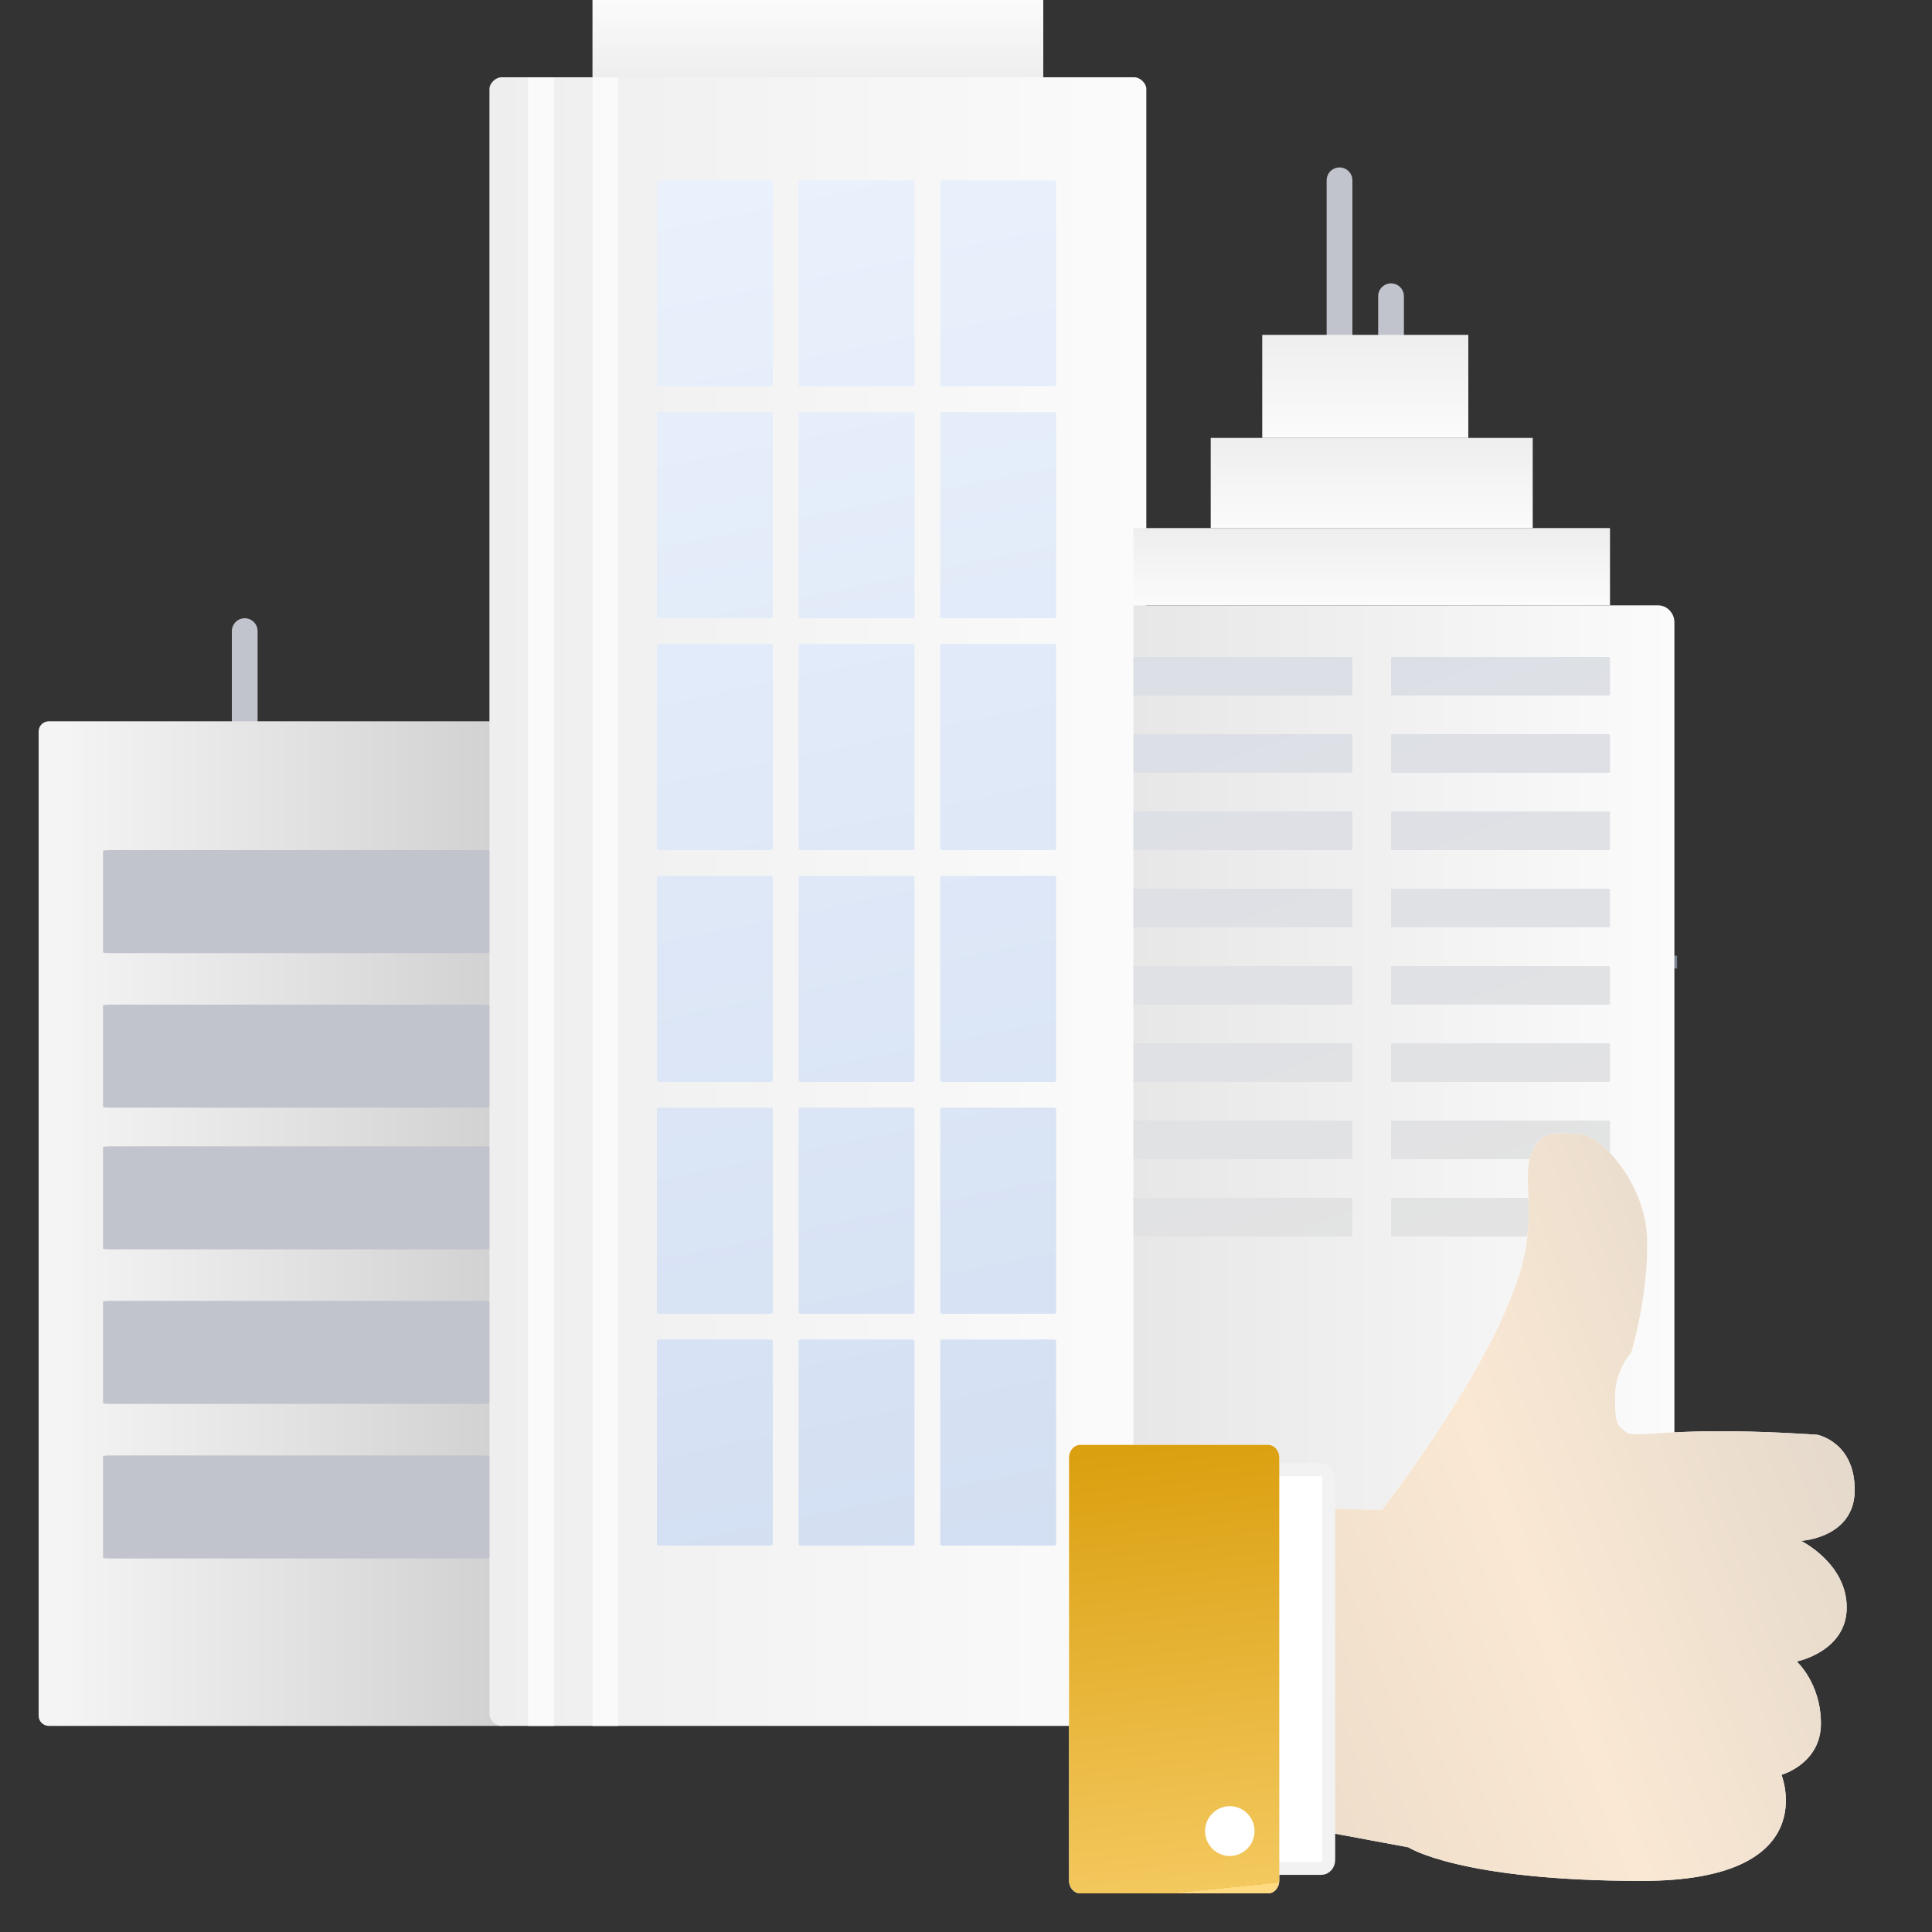 <svg width="150" height="150" viewBox="0 0 150 150" fill="none" xmlns="http://www.w3.org/2000/svg">
<rect x="0" y="0" width="150" height="150" fill="#333333" stroke="none"/>
<path d="M19 49V56" stroke="#C1C4CC" stroke-width="2" stroke-miterlimit="10" stroke-linecap="round"/>
<path d="M108 23V26.622" stroke="#C1C4CC" stroke-width="2" stroke-miterlimit="10" stroke-linecap="round"/>
<path d="M104 14V26.676" stroke="#C1C4CC" stroke-width="2" stroke-miterlimit="10" stroke-linecap="round"/>
<path d="M39 134H3.802C3.589 134 3.385 133.918 3.235 133.772C3.085 133.625 3 133.427 3 133.22V56.78C3 56.573 3.085 56.375 3.235 56.228C3.385 56.082 3.589 56 3.802 56H39" fill="url(#paint0_linear_28987_18656)"/>
<path d="M88.073 6H38.927C38.476 6 38 6.467 38 6.908V133.092C38 133.533 38.476 134 38.927 134L88.073 134C88.524 134 89 133.533 89 133.092V6.908C89 6.467 88.524 6 88.073 6Z" fill="url(#paint1_linear_28987_18656)"/>
<path d="M37.455 66H8.545C8.28 66 8 66.029 8 66.057V73.943C8 73.971 8.28 74 8.545 74L37.455 74C37.72 74 38 73.971 38 73.943V66.057C38 66.029 37.72 66 37.455 66Z" fill="url(#paint2_linear_28987_18656)"/>
<path d="M37.455 78H8.545C8.28 78 8 78.029 8 78.057V85.943C8 85.971 8.28 86 8.545 86L37.455 86C37.72 86 38 85.971 38 85.943V78.057C38 78.029 37.72 78 37.455 78Z" fill="url(#paint3_linear_28987_18656)"/>
<path d="M37.455 89H8.545C8.28 89 8 89.029 8 89.057V96.943C8 96.971 8.28 97 8.545 97L37.455 97C37.72 97 38 96.971 38 96.943V89.057C38 89.029 37.72 89 37.455 89Z" fill="url(#paint4_linear_28987_18656)"/>
<path d="M37.455 101H8.545C8.28 101 8 101.029 8 101.057V108.943C8 108.971 8.28 109 8.545 109L37.455 109C37.72 109 38 108.971 38 108.943V101.057C38 101.029 37.72 101 37.455 101Z" fill="url(#paint5_linear_28987_18656)"/>
<path d="M37.455 113H8.545C8.28 113 8 113.029 8 113.057V120.943C8 120.971 8.28 121 8.545 121L37.455 121C37.72 121 38 120.971 38 120.943V113.057C38 113.029 37.72 113 37.455 113Z" fill="url(#paint6_linear_28987_18656)"/>
<path fill-rule="evenodd" clip-rule="evenodd" d="M51.164 14H59.836C59.916 14 60 14.058 60 14.114V29.887C60 29.942 59.916 30 59.836 30L51.164 30C51.084 30 51 29.942 51 29.887V14.114C51 14.058 51.084 14 51.164 14ZM51.164 32H59.836C59.916 32 60 32.058 60 32.114V47.886C60 47.942 59.916 48 59.836 48L51.164 48C51.084 48 51 47.942 51 47.886V32.114C51 32.058 51.084 32 51.164 32ZM59.836 50H51.164C51.084 50 51 50.058 51 50.114V65.886C51 65.942 51.084 66 51.164 66L59.836 66C59.916 66 60 65.942 60 65.886V50.114C60 50.058 59.916 50 59.836 50ZM51.164 68H59.836C59.916 68 60 68.058 60 68.114V83.886C60 83.942 59.916 84 59.836 84L51.164 84C51.084 84 51 83.942 51 83.886V68.114C51 68.058 51.084 68 51.164 68ZM59.836 86H51.164C51.084 86 51 86.058 51 86.114V101.887C51 101.942 51.084 102 51.164 102L59.836 102C59.916 102 60 101.942 60 101.887V86.114C60 86.058 59.916 86 59.836 86ZM51.164 104H59.836C59.916 104 60 104.058 60 104.113V119.887C60 119.942 59.916 120 59.836 120L51.164 120C51.084 120 51 119.942 51 119.887V104.113C51 104.058 51.084 104 51.164 104ZM70.836 14H62.164C62.084 14 62 14.058 62 14.114V29.887C62 29.942 62.084 30 62.164 30L70.836 30C70.916 30 71 29.942 71 29.887V14.114C71 14.058 70.916 14 70.836 14ZM62.164 32H70.836C70.916 32 71 32.058 71 32.114V47.886C71 47.942 70.916 48 70.836 48L62.164 48C62.084 48 62 47.942 62 47.886V32.114C62 32.058 62.084 32 62.164 32ZM70.836 50H62.164C62.084 50 62 50.058 62 50.114V65.886C62 65.942 62.084 66 62.164 66L70.836 66C70.916 66 71 65.942 71 65.886V50.114C71 50.058 70.916 50 70.836 50ZM62.164 68H70.836C70.916 68 71 68.058 71 68.114V83.886C71 83.942 70.916 84 70.836 84L62.164 84C62.084 84 62 83.942 62 83.886V68.114C62 68.058 62.084 68 62.164 68ZM70.836 86H62.164C62.084 86 62 86.058 62 86.114V101.887C62 101.942 62.084 102 62.164 102L70.836 102C70.916 102 71 101.942 71 101.887V86.114C71 86.058 70.916 86 70.836 86ZM62.164 104H70.836C70.916 104 71 104.058 71 104.113V119.887C71 119.942 70.916 120 70.836 120L62.164 120C62.084 120 62 119.942 62 119.887V104.113C62 104.058 62.084 104 62.164 104ZM81.836 14H73.164C73.084 14 73 14.058 73 14.114V29.887C73 29.942 73.084 30 73.164 30L81.836 30C81.916 30 82 29.942 82 29.887V14.114C82 14.058 81.916 14 81.836 14ZM73.164 32H81.836C81.916 32 82 32.058 82 32.114V47.886C82 47.942 81.916 48 81.836 48L73.164 48C73.084 48 73 47.942 73 47.886V32.114C73 32.058 73.084 32 73.164 32ZM81.836 50H73.164C73.084 50 73 50.058 73 50.114V65.886C73 65.942 73.084 66 73.164 66L81.836 66C81.916 66 82 65.942 82 65.886V50.114C82 50.058 81.916 50 81.836 50ZM73.164 68H81.836C81.916 68 82 68.058 82 68.114V83.886C82 83.942 81.916 84 81.836 84L73.164 84C73.084 84 73 83.942 73 83.886V68.114C73 68.058 73.084 68 73.164 68ZM81.836 86H73.164C73.084 86 73 86.058 73 86.114V101.887C73 101.942 73.084 102 73.164 102L81.836 102C81.916 102 82 101.942 82 101.887V86.114C82 86.058 81.916 86 81.836 86ZM73.164 104H81.836C81.916 104 82 104.058 82 104.113V119.887C82 119.942 81.916 120 81.836 120L73.164 120C73.084 120 73 119.942 73 119.887V104.113C73 104.058 73.084 104 73.164 104Z" fill="url(#paint7_linear_28987_18656)"/>
<path d="M88 47L125 47V41L88 41V47Z" fill="url(#paint8_linear_28987_18656)"/>
<path d="M81 0H46V6H81V0Z" fill="url(#paint9_linear_28987_18656)"/>
<path d="M94 41H119V34H94V41Z" fill="url(#paint10_linear_28987_18656)"/>
<path d="M98 34H114V26H98V34Z" fill="url(#paint11_linear_28987_18656)"/>
<path d="M47 6V134" stroke="#FAFAFA" stroke-width="2" stroke-miterlimit="10"/>
<path d="M42 6V134" stroke="#FAFAFA" stroke-width="2" stroke-miterlimit="10"/>
<path d="M130.21 74.696H88.561" stroke="#7A8190" stroke-miterlimit="10"/>
<path d="M88 134H128.66C129.356 133.996 130.004 133.332 130 132.641L130 48.316C130.004 47.615 129.441 47.004 128.743 47H88" fill="url(#paint12_linear_28987_18656)"/>
<path fill-rule="evenodd" clip-rule="evenodd" d="M88.309 51H104.691C104.841 51 105 51.011 105 51.021V53.979C105 53.989 104.841 54 104.691 54L88.309 54C88.159 54 88 53.989 88 53.979V51.021C88 51.011 88.159 51 88.309 51ZM88.309 75H104.691C104.841 75 105 75.011 105 75.021V77.979C105 77.989 104.841 78 104.691 78L88.309 78C88.159 78 88 77.989 88 77.979V75.021C88 75.011 88.159 75 88.309 75ZM104.691 57H88.309C88.159 57 88 57.011 88 57.021V59.979C88 59.989 88.159 60 88.309 60L104.691 60C104.841 60 105 59.989 105 59.979V57.021C105 57.011 104.841 57 104.691 57ZM88.309 81H104.691C104.841 81 105 81.011 105 81.021V83.979C105 83.989 104.841 84 104.691 84L88.309 84C88.159 84 88 83.989 88 83.979V81.021C88 81.011 88.159 81 88.309 81ZM104.691 63H88.309C88.159 63 88 63.011 88 63.021V65.979C88 65.989 88.159 66 88.309 66L104.691 66C104.841 66 105 65.989 105 65.979V63.021C105 63.011 104.841 63 104.691 63ZM88.309 87H104.691C104.841 87 105 87.011 105 87.021V89.979C105 89.989 104.841 90 104.691 90L88.309 90C88.159 90 88 89.989 88 89.979V87.021C88 87.011 88.159 87 88.309 87ZM104.691 69H88.309C88.159 69 88 69.011 88 69.021V71.979C88 71.989 88.159 72 88.309 72L104.691 72C104.841 72 105 71.989 105 71.979V69.021C105 69.011 104.841 69 104.691 69ZM88.309 93H104.691C104.841 93 105 93.011 105 93.021V95.979C105 95.989 104.841 96 104.691 96L88.309 96C88.159 96 88 95.989 88 95.979V93.021C88 93.011 88.159 93 88.309 93ZM124.691 51H108.309C108.159 51 108 51.011 108 51.021V53.979C108 53.989 108.159 54 108.309 54L124.691 54C124.841 54 125 53.989 125 53.979V51.021C125 51.011 124.841 51 124.691 51ZM108.309 75H124.691C124.841 75 125 75.011 125 75.021V77.979C125 77.989 124.841 78 124.691 78L108.309 78C108.159 78 108 77.989 108 77.979V75.021C108 75.011 108.159 75 108.309 75ZM124.691 57H108.309C108.159 57 108 57.011 108 57.021V59.979C108 59.989 108.159 60 108.309 60L124.691 60C124.841 60 125 59.989 125 59.979V57.021C125 57.011 124.841 57 124.691 57ZM108.309 81H124.691C124.841 81 125 81.011 125 81.021V83.979C125 83.989 124.841 84 124.691 84L108.309 84C108.159 84 108 83.989 108 83.979V81.021C108 81.011 108.159 81 108.309 81ZM124.691 63H108.309C108.159 63 108 63.011 108 63.021V65.979C108 65.989 108.159 66 108.309 66L124.691 66C124.841 66 125 65.989 125 65.979V63.021C125 63.011 124.841 63 124.691 63ZM108.309 87H124.691C124.841 87 125 87.011 125 87.021V89.979C125 89.989 124.841 90 124.691 90L108.309 90C108.159 90 108 89.989 108 89.979V87.021C108 87.011 108.159 87 108.309 87ZM124.691 69H108.309C108.159 69 108 69.011 108 69.021V71.979C108 71.989 108.159 72 108.309 72L124.691 72C124.841 72 125 71.989 125 71.979V69.021C125 69.011 124.841 69 124.691 69ZM108.309 93H124.691C124.841 93 125 93.011 125 93.021V95.979C125 95.989 124.841 96 124.691 96L108.309 96C108.159 96 108 95.989 108 95.979V93.021C108 93.011 108.159 93 108.309 93Z" fill="url(#paint13_linear_28987_18656)"/>
<path fill-rule="evenodd" clip-rule="evenodd" d="M103.163 142.275V144.404C103.163 144.762 102.906 145.066 102.588 145.066H99.323V145.999C99.323 146.553 98.932 147 98.464 147H83.859C83.391 147 83 146.553 83 146.016V113.164C83 112.627 83.391 112.18 83.859 112.18H98.464C98.932 112.18 99.323 112.627 99.323 113.164V114.115H102.588C102.906 114.115 103.163 114.419 103.163 114.794V117.13L107.282 117.236C107.282 117.236 115.654 106.56 118.02 98.766C118.781 96.252 118.707 94.191 118.648 92.543C118.603 91.27 118.566 90.244 118.93 89.446C119.626 87.919 120.607 87.964 121.847 88.02C122.093 88.032 122.349 88.043 122.615 88.043C124.208 88.043 127.893 91.902 127.893 96.478C127.893 101.053 126.634 105.034 126.634 105.034C126.634 105.034 125.391 106.361 125.391 108.39C125.391 110.418 125.466 110.693 126.361 111.257C126.603 111.408 127.391 111.361 128.693 111.282L128.693 111.282C129.757 111.218 131.165 111.134 132.898 111.12C136.947 111.089 141.088 111.394 141.088 111.394C141.088 111.394 144 111.944 144 115.68C144 119.417 139.829 119.631 139.829 119.631C139.829 119.631 143.378 121.369 143.378 124.801C143.378 128.233 139.495 128.996 139.495 128.996C139.495 128.996 141.376 130.689 141.376 133.815C141.376 136.942 138.312 137.796 138.312 137.796C138.312 137.796 141.649 146.032 127.484 146.032C113.318 146.032 109.344 143.424 109.344 143.424L103.163 142.275Z" fill="white"/>
<path d="M100.154 117.053L107.282 117.236C107.282 117.236 115.654 106.56 118.02 98.766C119.37 94.312 118.096 91.277 118.93 89.446C119.764 87.616 121.008 88.043 122.615 88.043C124.208 88.043 127.893 91.902 127.893 96.478C127.893 101.053 126.634 105.034 126.634 105.034C126.634 105.034 125.391 106.361 125.391 108.39C125.391 110.418 125.467 110.693 126.361 111.257C126.801 111.532 129.046 111.15 132.898 111.12C136.948 111.089 141.088 111.394 141.088 111.394C141.088 111.394 144 111.944 144 115.68C144 119.417 139.829 119.631 139.829 119.631C139.829 119.631 143.378 121.369 143.378 124.801C143.378 128.233 139.496 128.996 139.496 128.996C139.496 128.996 141.376 130.689 141.376 133.815C141.376 136.942 138.313 137.796 138.313 137.796C138.313 137.796 141.649 146.032 127.484 146.032C113.318 146.032 109.344 143.424 109.344 143.424L100.154 141.716C99.456 141.716 98.879 141.136 98.879 140.435V118.35C98.849 117.617 99.441 117.038 100.154 117.053Z" fill="url(#paint14_linear_28987_18656)"/>
<path d="M102.588 145.066H99.363C98.811 145.066 98.363 144.618 98.363 144.066V115.115C98.363 114.562 98.811 114.115 99.363 114.115H102.588C102.906 114.115 103.164 114.419 103.164 114.794V144.404C103.164 144.762 102.906 145.066 102.588 145.066Z" fill="white"/>
<path d="M102.588 145.066H99.363C98.811 145.066 98.363 144.618 98.363 144.066V115.115C98.363 114.562 98.811 114.115 99.363 114.115H102.588C102.906 114.115 103.164 114.419 103.164 114.794V144.404C103.164 144.762 102.906 145.066 102.588 145.066Z" stroke="#F2F2F2"/>
<path d="M98.464 147H83.859C83.391 147 83 146.553 83 146.016V113.164C83 112.627 83.391 112.18 83.859 112.18H98.464C98.932 112.18 99.323 112.627 99.323 113.164V145.998C99.323 146.553 98.932 147 98.464 147Z" fill="url(#paint15_linear_28987_18656)"/>
<ellipse cx="95.482" cy="142.164" rx="1.92" ry="1.934" fill="white"/>
<defs>
<linearGradient id="paint0_linear_28987_18656" x1="4.988" y1="110.459" x2="77.055" y2="110.459" gradientUnits="userSpaceOnUse">
<stop stop-color="#F4F4F4"/>
<stop offset="1" stop-color="#AAAAAA"/>
</linearGradient>
<linearGradient id="paint1_linear_28987_18656" x1="89" y1="55.231" x2="38" y2="55.231" gradientUnits="userSpaceOnUse">
<stop stop-color="#FBFBFB"/>
<stop offset="1" stop-color="#EEEEEE"/>
</linearGradient>
<linearGradient id="paint2_linear_28987_18656" x1="23" y1="66" x2="23" y2="74" gradientUnits="userSpaceOnUse">
<stop stop-color="#C1C4CC"/>
<stop offset="1" stop-color="#C1C4CC"/>
</linearGradient>
<linearGradient id="paint3_linear_28987_18656" x1="23" y1="78" x2="23" y2="86" gradientUnits="userSpaceOnUse">
<stop stop-color="#C1C4CC"/>
<stop offset="1" stop-color="#C1C4CC"/>
</linearGradient>
<linearGradient id="paint4_linear_28987_18656" x1="23" y1="89" x2="23" y2="97" gradientUnits="userSpaceOnUse">
<stop stop-color="#C1C4CC"/>
<stop offset="1" stop-color="#C1C4CC"/>
</linearGradient>
<linearGradient id="paint5_linear_28987_18656" x1="23" y1="101" x2="23" y2="109" gradientUnits="userSpaceOnUse">
<stop stop-color="#C1C4CC"/>
<stop offset="1" stop-color="#C1C4CC"/>
</linearGradient>
<linearGradient id="paint6_linear_28987_18656" x1="23" y1="113" x2="23" y2="121" gradientUnits="userSpaceOnUse">
<stop stop-color="#C1C4CC"/>
<stop offset="1" stop-color="#C1C4CC"/>
</linearGradient>
<linearGradient id="paint7_linear_28987_18656" x1="54.5" y1="8" x2="77.5" y2="120" gradientUnits="userSpaceOnUse">
<stop stop-color="#EBF2FD"/>
<stop offset="1" stop-color="#D3DFF2"/>
</linearGradient>
<linearGradient id="paint8_linear_28987_18656" x1="106.5" y1="47" x2="106.5" y2="41" gradientUnits="userSpaceOnUse">
<stop stop-color="#FBFBFB"/>
<stop offset="1" stop-color="#EEEEEE"/>
</linearGradient>
<linearGradient id="paint9_linear_28987_18656" x1="63.5" y1="0" x2="63.5" y2="6" gradientUnits="userSpaceOnUse">
<stop stop-color="#FBFBFB"/>
<stop offset="1" stop-color="#EEEEEE"/>
</linearGradient>
<linearGradient id="paint10_linear_28987_18656" x1="106.5" y1="41" x2="106.5" y2="34" gradientUnits="userSpaceOnUse">
<stop stop-color="#FBFBFB"/>
<stop offset="1" stop-color="#EEEEEE"/>
</linearGradient>
<linearGradient id="paint11_linear_28987_18656" x1="106" y1="34" x2="106" y2="26" gradientUnits="userSpaceOnUse">
<stop stop-color="#FBFBFB"/>
<stop offset="1" stop-color="#EEEEEE"/>
</linearGradient>
<linearGradient id="paint12_linear_28987_18656" x1="130" y1="80.462" x2="88" y2="80.462" gradientUnits="userSpaceOnUse">
<stop stop-color="#FBFBFB"/>
<stop offset="1" stop-color="#E7E7E7"/>
</linearGradient>
<linearGradient id="paint13_linear_28987_18656" x1="99.5" y1="51" x2="116.5" y2="96" gradientUnits="userSpaceOnUse">
<stop stop-color="#DCDFE6"/>
<stop offset="1" stop-color="#E3E3E3"/>
</linearGradient>
<linearGradient id="paint14_linear_28987_18656" x1="82.236" y1="130.513" x2="151.995" y2="103.909" gradientUnits="userSpaceOnUse">
<stop stop-color="#E6D6C4"/>
<stop offset="0.495" stop-color="#FAE8D3"/>
<stop offset="1" stop-color="#DCD3C9"/>
</linearGradient>
<linearGradient id="paint15_linear_28987_18656" x1="91.161" y1="112.18" x2="94.67" y2="146.643" gradientUnits="userSpaceOnUse">
<stop stop-color="#DBA010"/>
<stop offset="1" stop-color="#F3C85E"/>
<stop offset="1" stop-color="#FFDA80"/>
</linearGradient>
</defs>
</svg>
